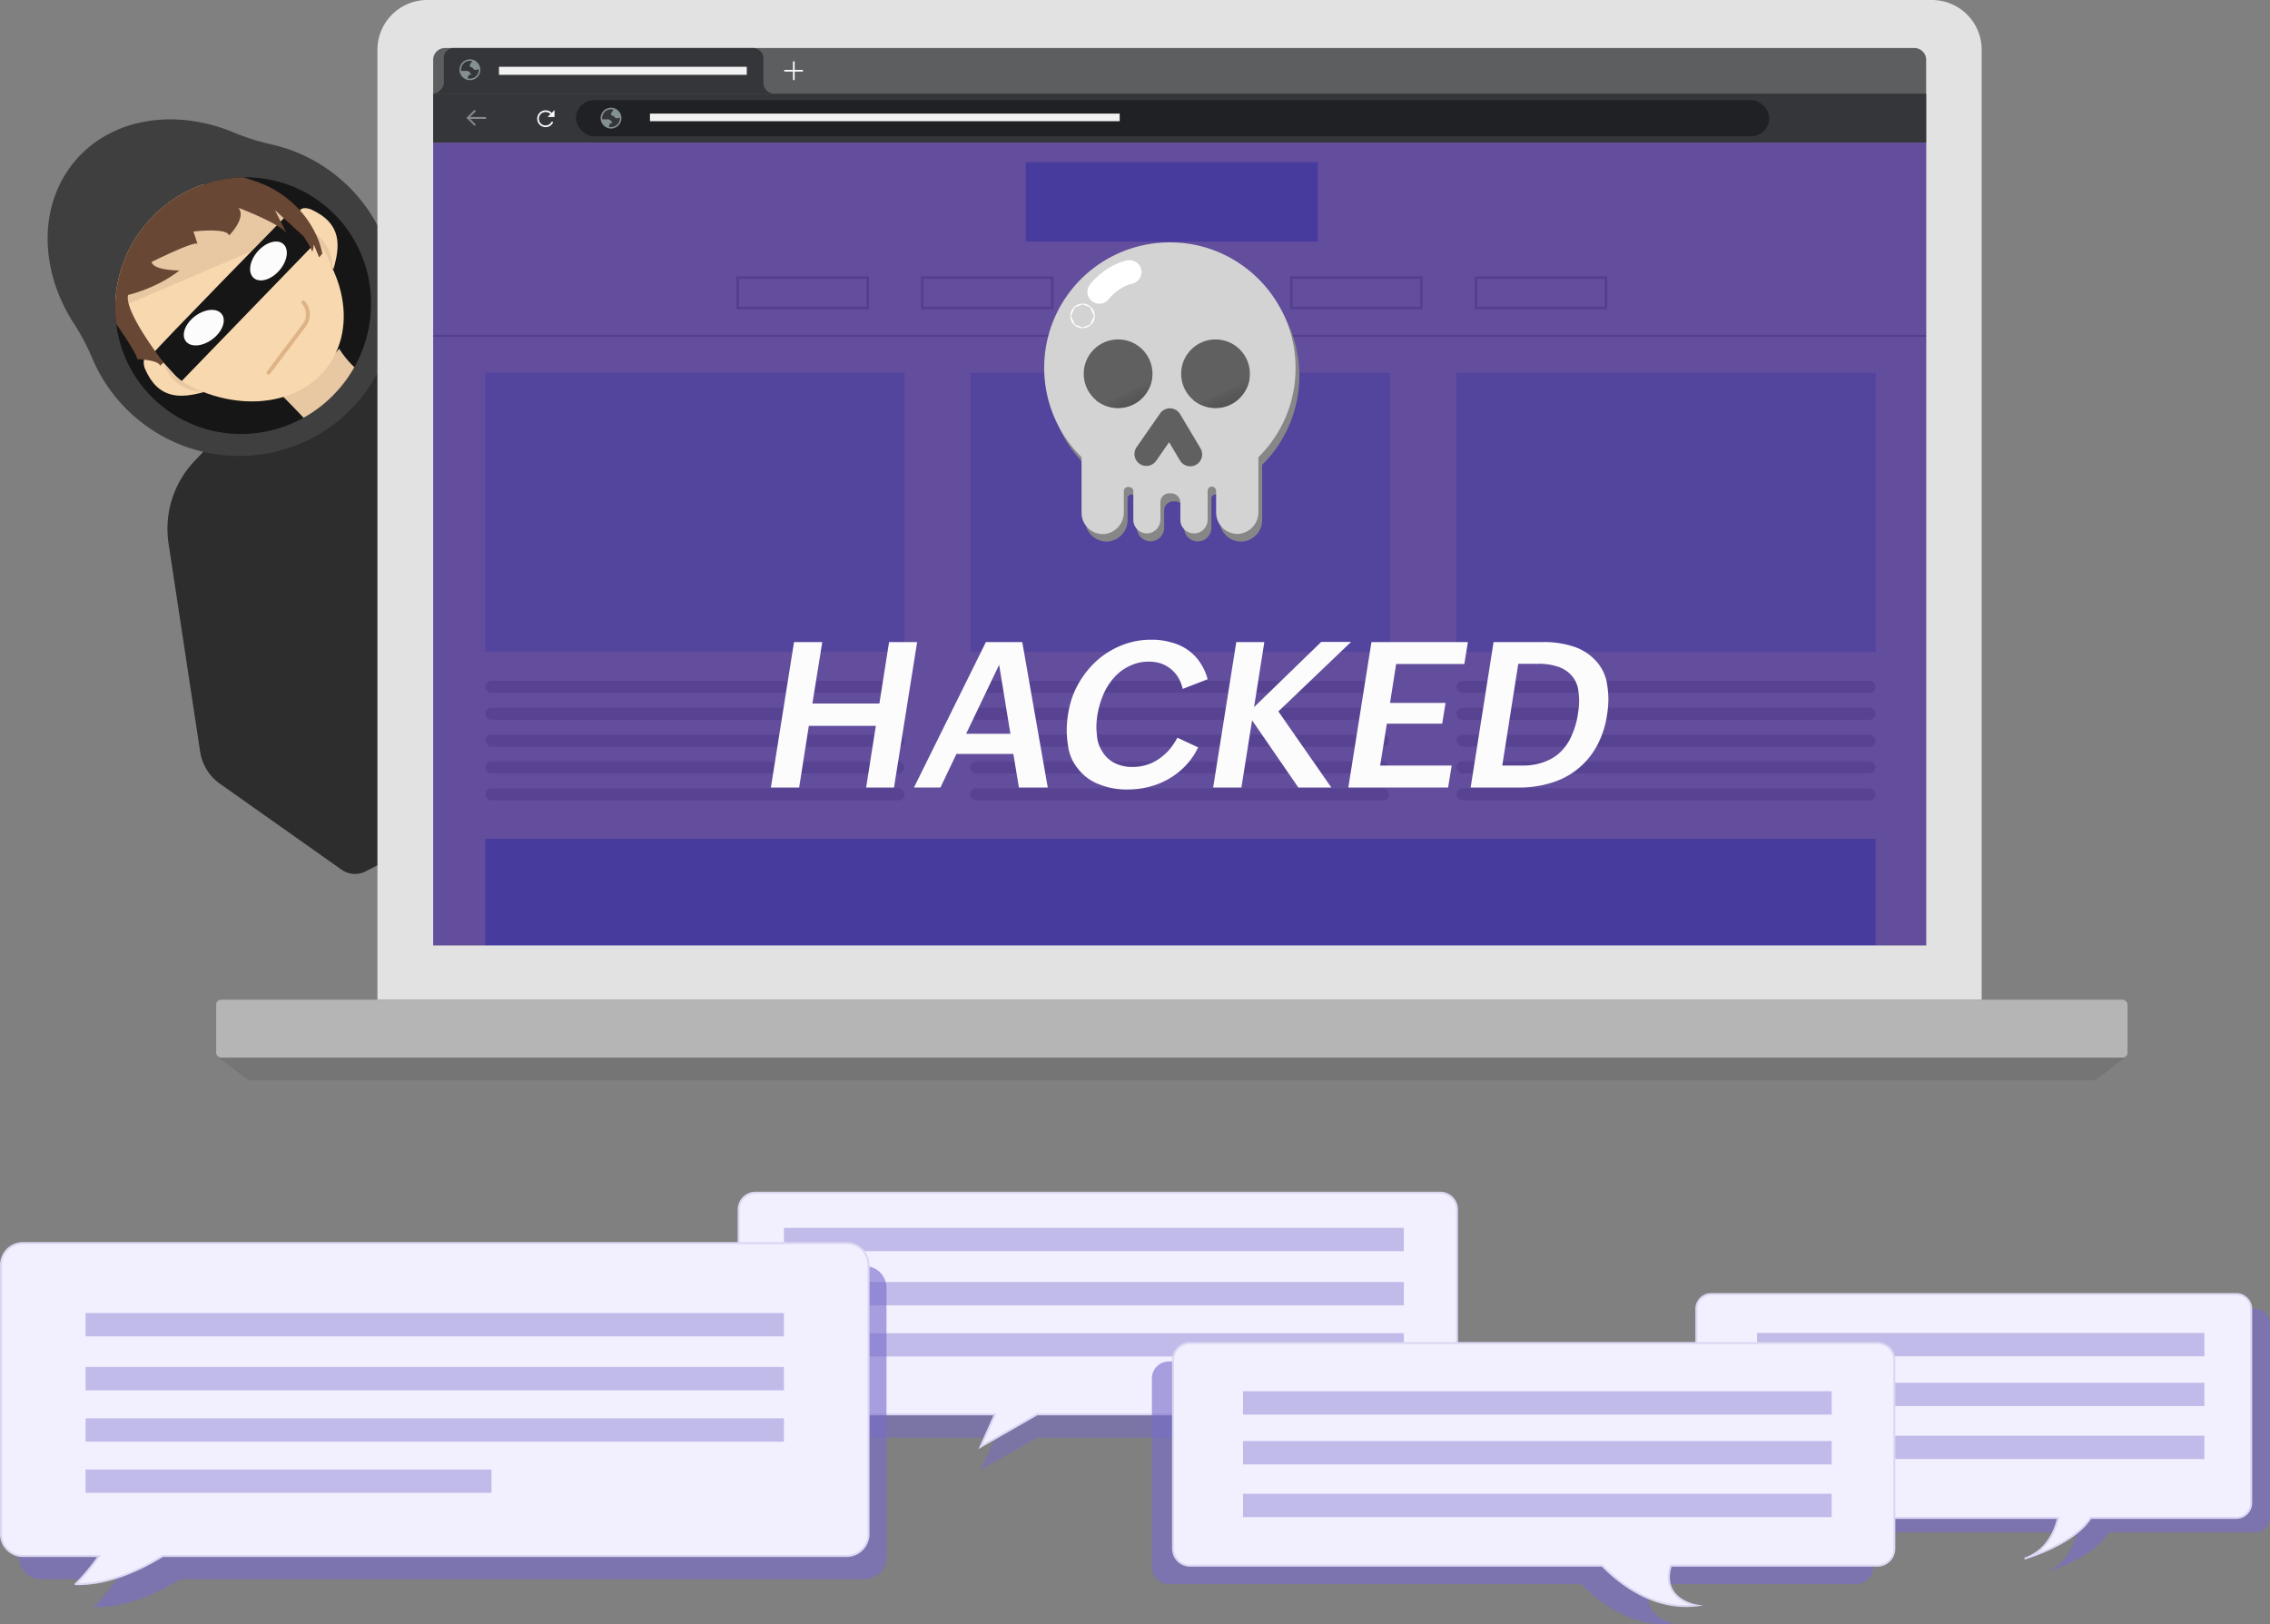 <svg xmlns="http://www.w3.org/2000/svg" xmlns:xlink="http://www.w3.org/1999/xlink" viewBox="0 0 1148.7 822.2"><rect x="0" y="0" width="1148.7" height="822.2" fill="#808080" stroke="none"/><defs><style>.a,.af,.ag,.j,.r,.s,.y,.z{fill:none;}.b{fill:#2d2d2d;}.c{fill:#3f3f3f;}.d{fill:#161616;}.e{clip-path:url(#a);}.f{fill:#e8c7a3;}.g{fill:#f8d8af;}.h{fill:#684735;}.i{fill:#fcfcfc;}.j{stroke:#bc8553;stroke-width:2px;opacity:0.44;}.af,.ag,.j,.r,.s{stroke-linecap:round;}.af,.ag,.j{stroke-linejoin:round;}.k{fill:#e2e2e2;}.l{fill:#5d5e60;}.l,.p,.q,.u{isolation:isolate;}.m{fill:#b5b5b5;}.n{fill:#757575;}.o{fill:#fff;}.p,.t{fill:#35363a;}.q{fill:#202124;}.ag,.r{stroke:#fff;}.ak,.r,.s,.t,.y,.z{stroke-miterlimit:10;}.r{stroke-width:0.84px;}.s{stroke:#86888a;stroke-width:0.96px;}.t{stroke:#859092;stroke-width:0.76px;}.u,.v{fill:#859092;}.w{fill:#f2f2f2;}.x{fill:#88b3ff;}.y,.z{stroke:#bfbfbf;}.z{stroke-width:1.24px;}.aa{fill:#bdd8ff;}.ab{fill:#d3d3d3;}.ac{fill:#32167f;opacity:0.76;}.ad{fill:#878787;}.ae{fill:#606060;}.af{stroke:#606060;}.af,.ag{stroke-width:12.06px;}.ah{fill:url(#b);}.ai{fill:url(#c);}.aj,.al,.am{fill:#786dc9;}.aj{opacity:0.53;}.ak{fill:#f2f0ff;stroke:#dad7f2;}.al{opacity:0.4;}.am{opacity:0.62;}</style><clipPath id="a"><ellipse class="a" cx="123.1" cy="154.5" rx="65.4" ry="64.3" transform="translate(-74.5 152.8) rotate(-50.9)"/></clipPath><linearGradient id="b" x1="577.99" y1="216.51" x2="566.22" y2="191.49" gradientUnits="userSpaceOnUse"><stop offset="0" stop-color="#474747"/><stop offset="0.29" stop-color="#4c4c4c"/><stop offset="0.62" stop-color="#5a5a5a"/><stop offset="0.73" stop-color="#606060"/></linearGradient><linearGradient id="c" x1="627.09" y1="216.48" x2="615.36" y2="190.7" xlink:href="#b"/></defs><path class="b" d="M108.6,222.6,98.3,233.5a49.8,49.8,0,0,0-13,41.6l16,105.5a24.2,24.2,0,0,0,10,16.1l61.4,43.4a11.8,11.8,0,0,0,12.4.9l33.8-17.3L315.2,288,200.6,152.1S190.9,228.3,108.6,222.6Z"/><path class="c" d="M36.9,163a112.4,112.4,0,0,1,9.7,18.1A80.3,80.3,0,0,0,69.4,212c34,28.4,84.4,24.1,112.5-9.6s23.5-84.1-10.5-112.5A80.8,80.8,0,0,0,136.9,73a119.9,119.9,0,0,1-19.5-6.3C88.1,54.8,56,59.8,37.7,81.8S20,136.3,36.9,163Z"/><ellipse class="d" cx="123.1" cy="154.5" rx="65.4" ry="64.3" transform="translate(-74.5 152.8) rotate(-50.9)"/><g class="e"><path class="f" d="M142.8,200.3s16.4,16.2,18.6,20.7l26.4-30.3s-7.4-.7-16.2-14.2C171.6,176.5,152,201.2,142.8,200.3Z"/><path class="g" d="M79.6,179.7l-3.7.6c-2.6.2-4,1.6-2.7,6,6.8,16.1,18.2,15.4,30.2,12.1"/><path class="g" d="M150.5,112.1l.7-3.7c.2-2.5,1.7-3.9,6-2.5,16,7.2,15,18.5,11.5,30.4"/><ellipse class="g" cx="115.6" cy="148.3" rx="50.4" ry="63.4" transform="matrix(0.58, -0.81, 0.81, 0.58, -72.32, 155.86)"/><path class="f" d="M168.2,136.7a39,39,0,0,0-14.1-21.2S168.3,119.2,168.2,136.7Z"/><polygon class="f" points="150.8 117.1 65.1 153.7 64.1 149.6 74.6 131.9 108 106.8 127.7 101 143.6 104.6 150.8 117.1"/><path class="d" d="M91.6,193.2l69.3-71.6-13.5-15S77.6,177.8,78,178.4Z"/><path class="h" d="M163.1,128.3s-3.2-21.8-27.5-34c0,0-25.4-11.9-42.3-5.7,0,0,3.7.9,2.8,1.7s-23.8-.8-35.8,11.5c0,0,.3,10.7-3.3,12.9l-2.1-1.9s1.5,11.5-.7,13c0,0-4,6.6-3.6,10.1,0,0,6.3,29.9,3.8,30.3,0,0,4.7-1.1,4.1-2.7,0,0,11.1,15.8,10.9,18.3,0,0,10.8.3,11.6,3.3l1.8-1.6s-20-25.5-18-34.2c0,0,14.3-3.2,26-12.4,0,0-13,.1-14.1-4.3,0,0,22.9-11.4,23.3-9l-2.1-6.4s17-2.1,18,2c0,0,8.9-8.8,4.8-14,0,0,23.6,8.9,24.8,13.8l-6.4-12.7,14.5,13.3s4.1,6.2,4.4,7.9a9.4,9.4,0,0,0,.7-4l2.8,6.8Z"/><path class="f" d="M103.4,198.4a39,39,0,0,1-20.6-14.9S85.9,197.8,103.4,198.4Z"/></g><ellipse class="i" cx="135.9" cy="132.2" rx="11.4" ry="7.3" transform="translate(-53.1 147.6) rotate(-48.9)"/><ellipse class="i" cx="103.1" cy="166" rx="11.4" ry="7.3" transform="translate(-79 95) rotate(-36.9)"/><path class="j" d="M153.5,153.1h0a9.1,9.1,0,0,1,.5,11.5l-18.1,24"/><path class="k" d="M1002.8,506H191V25.2A25.2,25.2,0,0,1,216.2,0H977.6a25.2,25.2,0,0,1,25.2,25.2Z"/><path class="l" d="M225.2,24.3H968.7a6,6,0,0,1,6,6V478.5a0,0,0,0,1,0,0H219.2a0,0,0,0,1,0,0V30.3A6,6,0,0,1,225.2,24.3Z"/><rect class="m" x="109.4" y="506" width="967.2" height="29.34" rx="2.5"/><polygon class="n" points="1075.1 535.4 1060.3 546.8 125.7 546.8 110.8 535.4 1075.1 535.4"/><rect class="o" x="219.2" y="72.2" width="755.5" height="406.27"/><rect class="p" x="219.2" y="47.4" width="755.5" height="24.81"/><rect class="q" x="291.5" y="50.7" width="603.8" height="18.26" rx="9.1"/><path class="p" d="M391.5,47.4a5.7,5.7,0,0,1-5.2-6.2V29.1s0-3.7-4.7-4.8H229s-4.5.7-4.4,5.1V42.3a6.3,6.3,0,0,1-5.4,5.1H391.5"/><line class="r" x1="406" y1="35.8" x2="397.2" y2="35.8"/><line class="r" x1="401.7" y1="40.2" x2="401.7" y2="31.4"/><path class="r" d="M279.4,62a3.8,3.8,0,0,1-3.8,1.9,3.8,3.8,0,0,1,1-7.6,3.3,3.3,0,0,1,2.2,1.1"/><polygon class="i" points="277.1 59.2 280.6 55.7 280.6 59.2 277.1 59.2"/><line class="s" x1="236.8" y1="59.7" x2="245.6" y2="59.7"/><line class="s" x1="240.2" y1="56.2" x2="236.8" y2="59.6"/><line class="s" x1="236.8" y1="59.7" x2="240.2" y2="63.1"/><circle class="t" cx="309.2" cy="59.8" r="4.9"/><path class="u" d="M304.4,60.4h3.4a2.4,2.4,0,0,1,2,2h-1.1l-.8,2.1A6.6,6.6,0,0,1,304.4,60.4Z"/><path class="v" d="M310.7,55.1l-.9,1.4-.5.8a.9.9,0,0,0,.5,1.3l.9.2s.6,1.9,2.7.7l.7.3A5.1,5.1,0,0,0,310.7,55.1Z"/><circle class="t" cx="237.8" cy="35.3" r="4.9"/><path class="u" d="M232.9,35.9h3.5a2.2,2.2,0,0,1,1.9,2h-1l-.9,2.1A6.6,6.6,0,0,1,232.9,35.9Z"/><path class="v" d="M239.2,30.6l-.9,1.3-.5.9a.8.8,0,0,0,.6,1.2l.8.3s.6,1.9,2.7.7l.8.3A5.3,5.3,0,0,0,239.2,30.6Z"/><rect class="w" x="252.5" y="33.8" width="125.4" height="4.08"/><rect class="w" x="328.9" y="57.5" width="237.7" height="3.85"/><rect class="x" x="519.1" y="82.1" width="147.7" height="40.19"/><line class="y" x1="219.2" y1="170" x2="974.7" y2="170"/><rect class="z" x="560.1" y="140.5" width="65.8" height="15.39"/><rect class="z" x="466.7" y="140.5" width="65.8" height="15.39"/><rect class="z" x="373.3" y="140.5" width="65.8" height="15.39"/><rect class="z" x="653.5" y="140.5" width="65.8" height="15.39"/><rect class="z" x="746.9" y="140.5" width="65.8" height="15.39"/><rect class="aa" x="245.6" y="188.6" width="212.1" height="141.24"/><rect class="aa" x="491.3" y="188.7" width="212.1" height="141.24"/><rect class="aa" x="737" y="188.7" width="212.1" height="141.24"/><rect class="ab" x="245.6" y="344.6" width="212.1" height="6.15" rx="3.1"/><rect class="ab" x="245.6" y="358.2" width="212.1" height="6.15" rx="3.1"/><rect class="ab" x="245.6" y="371.8" width="212.1" height="6.15" rx="3.1"/><rect class="ab" x="245.6" y="385.4" width="212.1" height="6.15" rx="3.1"/><rect class="ab" x="245.6" y="399" width="212.1" height="6.15" rx="3.1"/><rect class="ab" x="490.9" y="344.6" width="212.1" height="6.15" rx="3.1"/><rect class="ab" x="490.9" y="358.2" width="212.1" height="6.15" rx="3.1"/><rect class="ab" x="490.9" y="371.8" width="212.1" height="6.15" rx="3.1"/><rect class="ab" x="490.9" y="385.4" width="212.1" height="6.15" rx="3.1"/><rect class="ab" x="490.9" y="399" width="212.1" height="6.15" rx="3.1"/><rect class="ab" x="737" y="344.6" width="212.1" height="6.15" rx="3.1"/><rect class="ab" x="737" y="358.2" width="212.1" height="6.15" rx="3.1"/><rect class="ab" x="737" y="371.8" width="212.1" height="6.15" rx="3.1"/><rect class="ab" x="737" y="385.4" width="212.1" height="6.15" rx="3.1"/><rect class="ab" x="737" y="399" width="212.1" height="6.15" rx="3.1"/><rect class="x" x="245.6" y="424.6" width="703.5" height="53.85"/><rect class="ac" x="219.2" y="72.2" width="755.5" height="406.27"/><path class="ad" d="M657.5,189.8a63.3,63.3,0,0,1-18.8,45.5v27.9a10.9,10.9,0,0,1-9.8,10.9,10.8,10.8,0,0,1-11.7-10.7v-11a2,2,0,0,0-2.7-2h-.1a2,2,0,0,0-1.4,2v14.7a6.9,6.9,0,1,1-13.8.1v-8.8a4.5,4.5,0,0,0-4.6-4.6h-.9a4.6,4.6,0,0,0-4.6,4.6V267a6.9,6.9,0,1,1-13.8.2V252.5a1.8,1.8,0,0,0-1.4-1.9l-.6-.2a2,2,0,0,0-2.7,2v10.8a10.9,10.9,0,0,1-9.8,10.9,10.8,10.8,0,0,1-11.6-10.7v-28a63.6,63.6,0,1,1,108.3-45.6Z"/><path class="ab" d="M655.6,185.8a63,63,0,0,1-18.8,45.6v27.8a11,11,0,0,1-9.7,11,10.8,10.8,0,0,1-11.7-10.7V248.4a2.2,2.2,0,0,0-2.8-2h-.1a2.2,2.2,0,0,0-1.4,2v14.6a6.9,6.9,0,1,1-13.8.2v-8.9a4.7,4.7,0,0,0-4.6-4.6h-.8a4.5,4.5,0,0,0-4.7,4.5v8.7a7,7,0,0,1-5.7,7,6.9,6.9,0,0,1-8-6.8V248.6a2.1,2.1,0,0,0-1.5-2h-.5a2.1,2.1,0,0,0-2.8,1.9v10.8a11,11,0,0,1-9.7,11,10.8,10.8,0,0,1-11.7-10.7V231.4A63.5,63.5,0,0,1,593,122.7C627.4,123.1,655.4,151.4,655.6,185.8Z"/><circle class="ae" cx="565.8" cy="189.2" r="17.4"/><circle class="ae" cx="615.1" cy="189.2" r="17.4"/><polyline class="af" points="580.1 229.8 592 212.7 602.3 230"/><path class="ag" d="M556.3,147.7s6-7.9,15.3-10"/><circle class="ag" cx="547.8" cy="159.9" r="0.2"/><path class="ah" d="M582.9,191.1c-.5,6.9-6.6,11.7-6.6,11.7-11.3,8.2-21.7-.2-21.7-.2Z"/><path class="ai" d="M632.3,191.1c-.5,6.9-6.6,11.7-6.6,11.7-11.3,8.2-21.7-.2-21.7-.2Z"/><path class="i" d="M409.3,367.4l-4.9,31.2H390.1L401.8,325h14.3l-5,31.1H445l4.9-31.1h14.2l-11.7,73.6H438.3l4.9-31.2Z"/><path class="i" d="M484,381.6l-8.1,17H462.5L498.9,325h18.4l12.9,73.6H515.6l-2.8-17Zm4.9-10.2h22.4l-5.7-34.9Z"/><path class="i" d="M581.7,398.2a42.3,42.3,0,0,1-10.6,1.4,37.8,37.8,0,0,1-15.4-2.8,24.3,24.3,0,0,1-10.2-7.7,22.7,22.7,0,0,1-4.8-10.2,54.5,54.5,0,0,1-.9-9,51.2,51.2,0,0,1,.7-8.5,48.5,48.5,0,0,1,2.7-10.1,47,47,0,0,1,11.5-16.6,41.4,41.4,0,0,1,8.1-5.8,43,43,0,0,1,9.4-3.8,40.3,40.3,0,0,1,10.5-1.3,34.2,34.2,0,0,1,9.8,1.3,25.1,25.1,0,0,1,8.3,3.7,23.6,23.6,0,0,1,6.3,6.3,26.7,26.7,0,0,1,4,8.7l-12.6,4.9a20.2,20.2,0,0,0-2.1-5.5,16.7,16.7,0,0,0-8.7-7.3,20.1,20.1,0,0,0-6.2-1,21.7,21.7,0,0,0-10.3,2.4,23.5,23.5,0,0,0-7.8,6.1,31.7,31.7,0,0,0-5.3,8.7,45.2,45.2,0,0,0-2.8,10,42.8,42.8,0,0,0-.5,6c0,1.3.2,3.1.4,5.3a17.7,17.7,0,0,0,2.6,7,15.7,15.7,0,0,0,6,5.7,20,20,0,0,0,9.6,2.1,22.8,22.8,0,0,0,7-1.1,23.1,23.1,0,0,0,6.1-3,28.1,28.1,0,0,0,5.2-4.6,38.2,38.2,0,0,0,4.1-6.1l10.5,4.9a35.7,35.7,0,0,1-6.3,9.2,38.6,38.6,0,0,1-8.5,6.7A39.6,39.6,0,0,1,581.7,398.2Z"/><path class="i" d="M633.6,364.6l-5.4,34H613.9L625.6,325h14.2l-5.2,32.9,34-33h15.1l-36.8,35.2,26.8,38.5H657Z"/><path class="i" d="M734.6,387.5l-1.8,11.1H682.3L694,325h48.8L741,336.1H706.5l-3.1,19.7h28.1l-1.7,10.5h-28l-3.4,21.2Z"/><path class="i" d="M785.1,396.2a53.1,53.1,0,0,1-16.3,2.4H744.2L755.8,325h24.8a47.4,47.4,0,0,1,15.8,2.3,26.4,26.4,0,0,1,11,7,22.3,22.3,0,0,1,5.4,9.8,48.6,48.6,0,0,1,1.1,9.4,50.9,50.9,0,0,1-.7,8.4,46.7,46.7,0,0,1-5.2,15.8,38.6,38.6,0,0,1-22.9,18.5Zm-24.9-8.7h10a31,31,0,0,0,11.4-1.9,22.9,22.9,0,0,0,8.3-5.2,25.6,25.6,0,0,0,5.5-8.3,39.6,39.6,0,0,0,3.1-10.9,41.8,41.8,0,0,0,.6-6.8,42.8,42.8,0,0,0-.5-5.5,14,14,0,0,0-2.9-6.5,15.9,15.9,0,0,0-6.9-4.8,29.9,29.9,0,0,0-10.6-1.6h-9.9Z"/><path class="aj" d="M737.3,624v95.2a8.5,8.5,0,0,1-8.5,8.5h-204l-28.6,16.4,7.3-16.4H382.3a8.5,8.5,0,0,1-8.5-8.5V624a8.5,8.5,0,0,1,8.5-8.5H728.8A8.5,8.5,0,0,1,737.3,624Z"/><path class="ak" d="M737.3,612.2v95.2a8.5,8.5,0,0,1-8.5,8.5h-204l-28.6,16.4,7.3-16.4H382.3a8.5,8.5,0,0,1-8.5-8.5V612.2a8.5,8.5,0,0,1,8.5-8.5H728.8A8.5,8.5,0,0,1,737.3,612.2Z"/><rect class="al" x="396.7" y="621.5" width="313.7" height="11.82"/><rect class="al" x="396.7" y="648.9" width="313.7" height="11.82"/><rect class="al" x="396.7" y="674.8" width="313.7" height="11.82"/><path class="am" d="M448.6,651.9V788.2a11.1,11.1,0,0,1-11.1,11.1H91.4c-12.4,7.5-28.2,14.6-44,14.2a115.5,115.5,0,0,0,11.8-14.2H20.7A11.1,11.1,0,0,1,9.6,788.2V651.9a11.1,11.1,0,0,1,11.1-11.1H437.5A11.1,11.1,0,0,1,448.6,651.9Z"/><path class="ak" d="M439.5,640.3V776.5a11.1,11.1,0,0,1-11.1,11.1H82.3c-12.3,7.6-28.2,14.6-44,14.2a107.1,107.1,0,0,0,11.8-14.2H11.6A11.1,11.1,0,0,1,.5,776.5V640.3a11.1,11.1,0,0,1,11.1-11.1H428.4A11.1,11.1,0,0,1,439.5,640.3Z"/><path class="am" d="M1148.7,669.9v98.2a7.5,7.5,0,0,1-7.5,7.5h-73.8c-8.1,13.1-31.7,20.2-33.4,20.7,11.4-3.9,15.5-14.4,17-20.7H875.3a7.5,7.5,0,0,1-7.5-7.5V669.9a7.6,7.6,0,0,1,7.5-7.5h265.9A7.6,7.6,0,0,1,1148.7,669.9Z"/><path class="ak" d="M1139.2,662.5v98.3a7.6,7.6,0,0,1-7.5,7.5h-73.8c-8.1,13-31.7,20.1-33.4,20.6,11.4-3.8,15.5-14.3,17-20.6H865.9a7.5,7.5,0,0,1-7.5-7.5V662.5a7.5,7.5,0,0,1,7.5-7.5h265.8A7.6,7.6,0,0,1,1139.2,662.5Z"/><rect class="al" x="889.1" y="674.7" width="226.4" height="11.82"/><rect class="al" x="889.1" y="699.9" width="226.4" height="11.82"/><rect class="al" x="889.1" y="726.7" width="226.4" height="11.82"/><path class="am" d="M948,697.6v95.7a8.6,8.6,0,0,1-8.6,8.5H834.8c-5.2,17.1,12.8,20.2,12.8,20.2-22.5,2.5-40-12.5-47.5-20.2H591.5a8.6,8.6,0,0,1-8.6-8.5V697.6a8.6,8.6,0,0,1,8.6-8.5H939.4A8.6,8.6,0,0,1,948,697.6Z"/><path class="ak" d="M958.6,688.3v95.6a8.6,8.6,0,0,1-8.5,8.6H845.5c-5.3,17.1,12.8,20.1,12.8,20.1-22.5,2.6-40-12.4-47.5-20.1H602.1a8.6,8.6,0,0,1-8.5-8.6V688.3a8.6,8.6,0,0,1,8.5-8.5h348A8.5,8.5,0,0,1,958.6,688.3Z"/><rect class="al" x="43.3" y="664.6" width="353.4" height="11.82"/><rect class="al" x="629" y="704.2" width="297.9" height="11.82"/><rect class="al" x="629" y="729.4" width="297.9" height="11.82"/><rect class="al" x="629" y="756.1" width="297.9" height="11.82"/><rect class="al" x="43.3" y="691.9" width="353.4" height="11.82"/><rect class="al" x="43.3" y="717.9" width="353.4" height="11.82"/><rect class="al" x="43.3" y="743.8" width="205.4" height="11.82"/></svg>